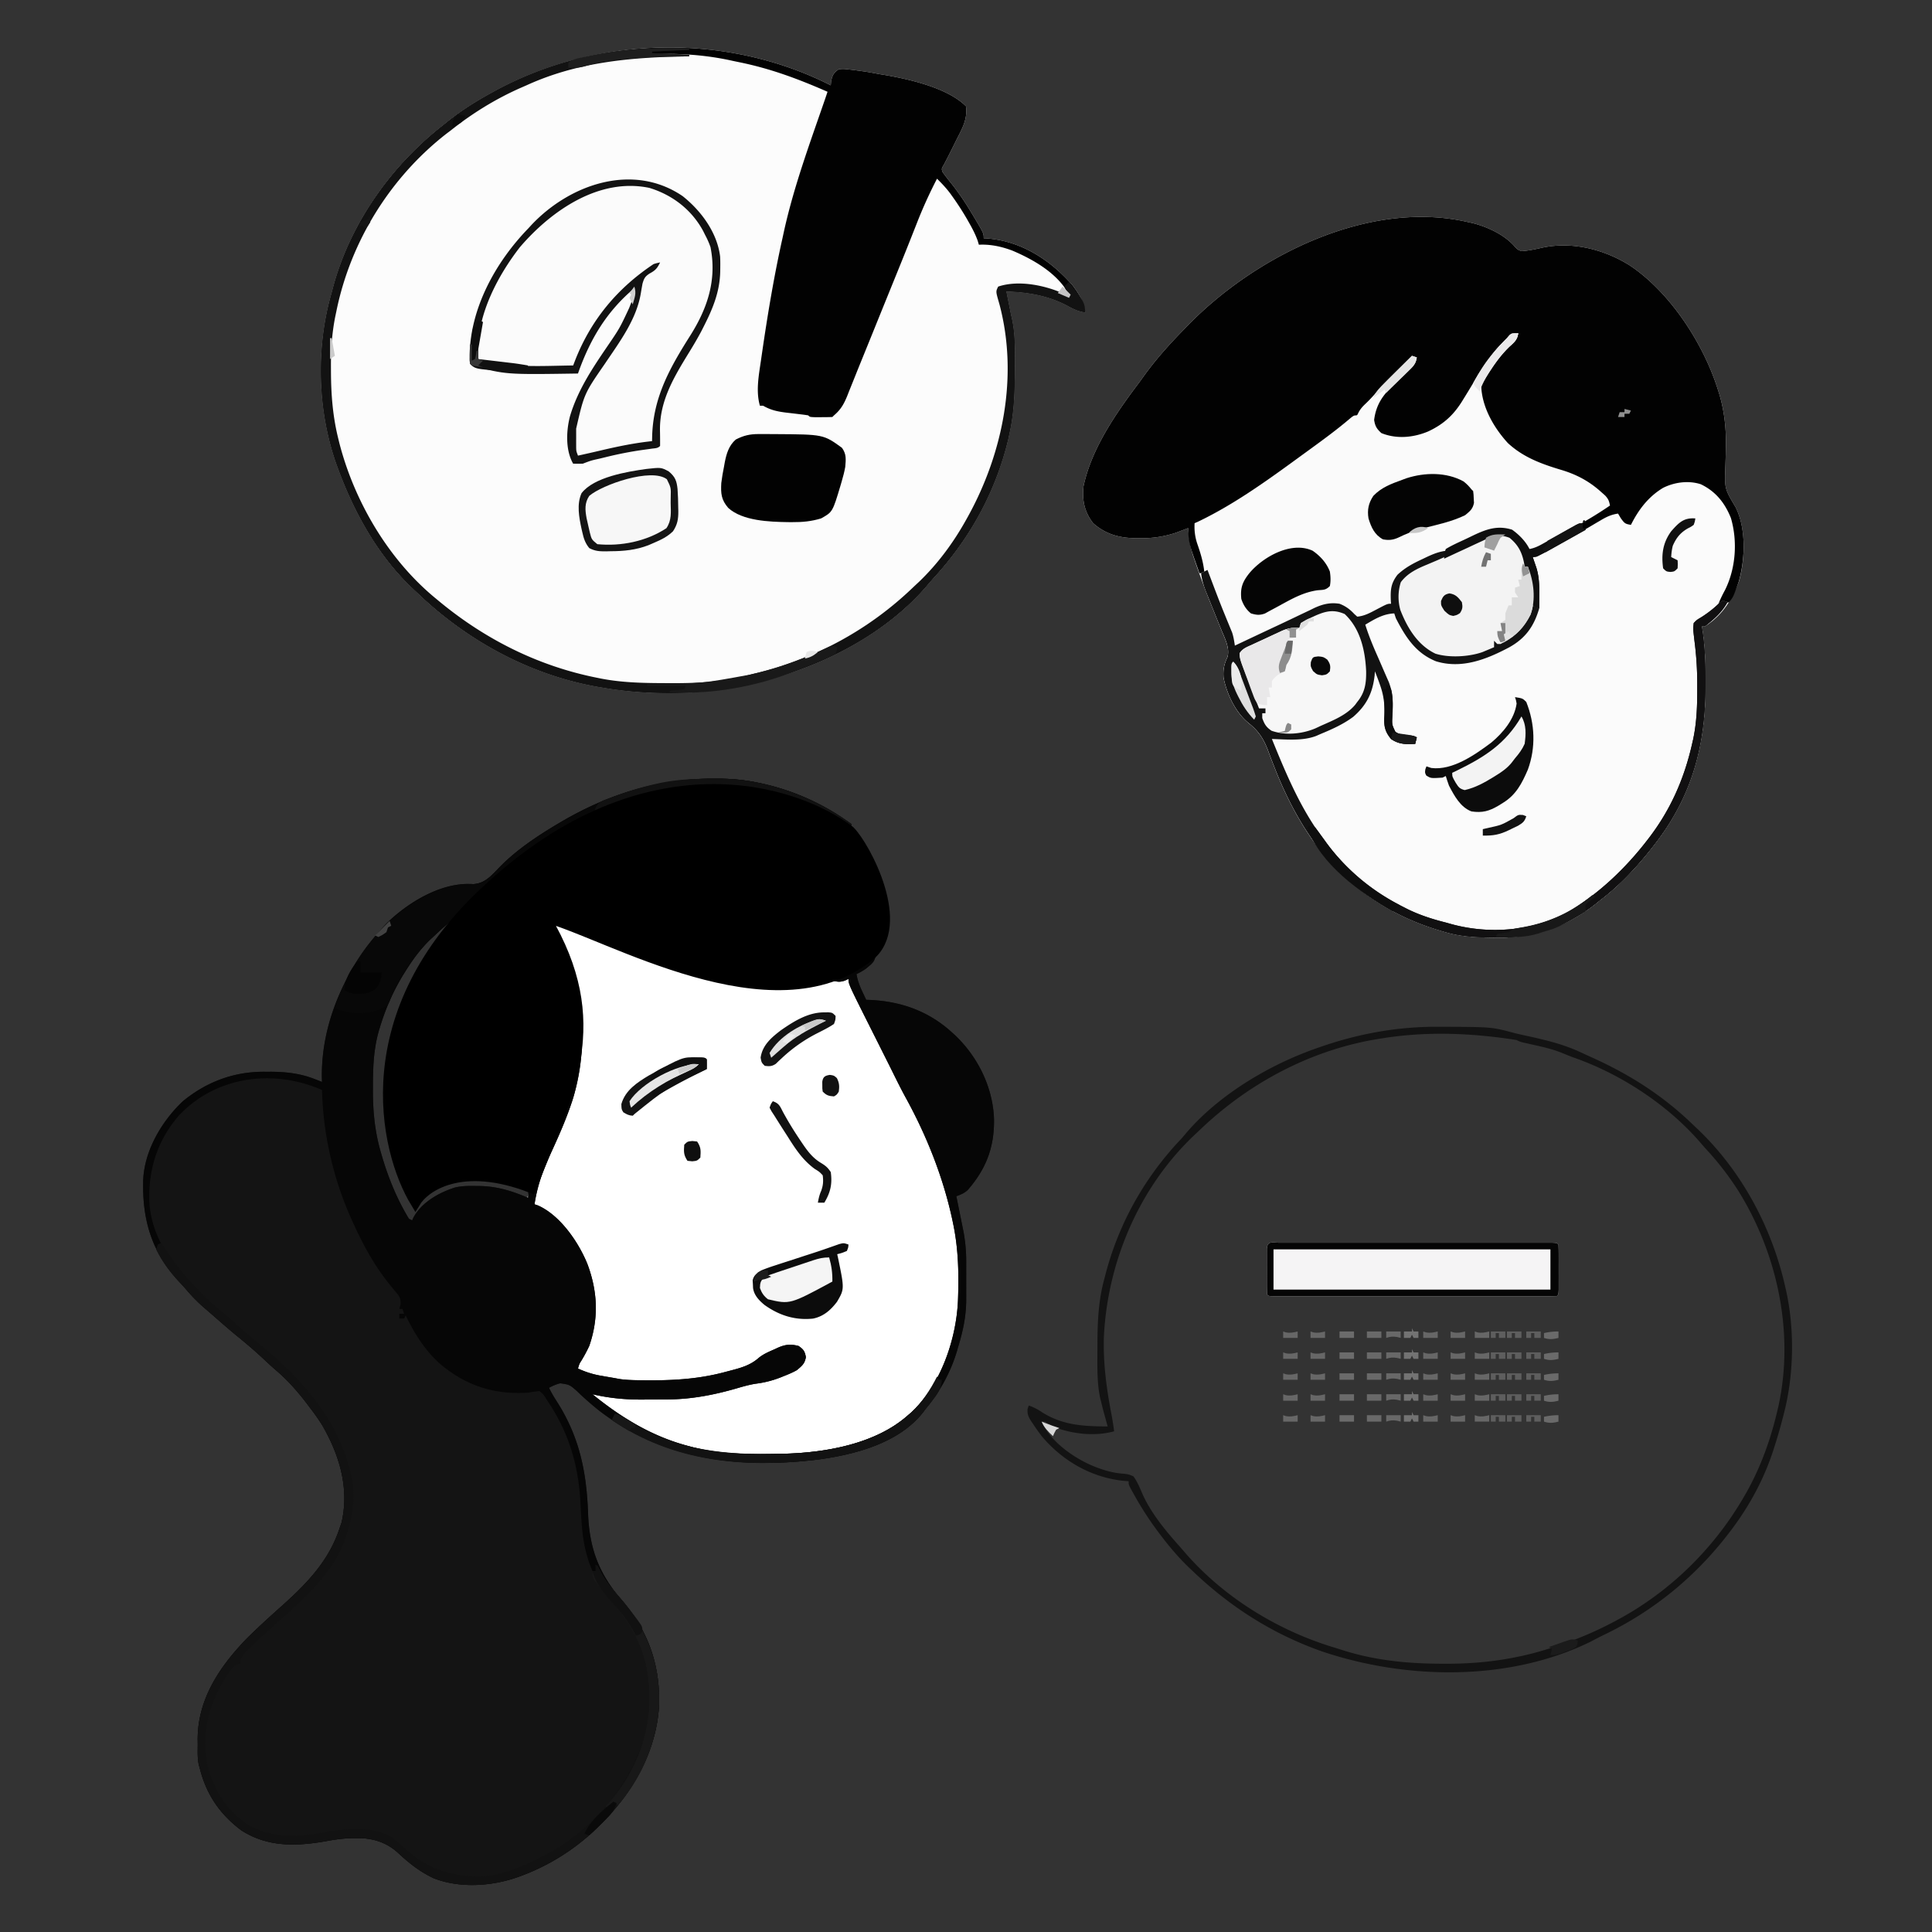 <svg xmlns="http://www.w3.org/2000/svg" width="200" height="200" fill="none"><rect width="100%" height="100%" fill="#333333" stroke="none"/><g clip-path="url(#a)"><path fill="#fff" d="M90.5 99c2.8-4-.5-10.333-2.5-13 4 8-21 11.667-32 8.5 1.5 3 1 4 3.5 9 2 4-1.833 13.667-4 18-2 4.167-3.8 14.5 5 22.5 11 10 29 7.5 33.5 3.5 3.6-3.2 5.167-9.333 5.5-12 1.6-10.8-4-20-11.5-34.5l2.5-2Z"/><path fill="#FCFCFC" d="m86 8.833.041-.458c.144-.625.27-.843.792-1.208.469-.04.469-.04 1 .02l.587.066.58.08.475.065c.51.078 1.017.173 1.525.269l.683.111C94.225 8.223 98.115 9.116 100 11c.172 1.327-.377 2.275-.97 3.438l-.276.558c-.34.685-.682 1.368-1.04 2.043-.26.432-.26.432-.125.798.319.43.647.85.984 1.267a27.63 27.63 0 0 1 1.916 2.802l.233.383c1.111 1.853 1.111 1.853 1.111 2.378l.288.013c3.557.248 6.565 2.198 8.879 4.82.687.918 1.196 1.68 1.333 2.833-.723-.1-1.249-.369-1.885-.718-1.989-1.037-4.054-1.379-6.282-1.448l.098.482.131.653.129.639.068.353c.05.251.105.501.164.75.343 1.575.302 3.166.296 4.769l-.001.461c-.007 2.219-.067 4.386-.551 6.56l-.135.633c-1.31 5.421-3.926 10.206-7.675 14.305-.315.348-.618.702-.92 1.061C90.004 67.4 80.523 71.008 72 71.667c-3.234.19-6.475.058-9.667-.5l-.386-.065c-7.075-1.234-13.557-4.777-18.71-9.708a74.914 74.914 0 0 0-.642-.605C39.09 57.425 36.66 53.021 35 48.5l-.172-.462c-1.961-5.606-2.134-12.006-.495-17.705l.184-.693c1.788-6.551 5.998-12.474 11.316-16.64l.509-.41c1.314-1.051 2.69-1.936 4.158-2.757l.37-.208C61.535 3.692 75.077 3.295 86 8.833Z"/><path fill="#FBFBFB" d="m152 23 .411.086c1.573.396 3.332 1.21 4.401 2.445.289.31.289.31.688.469.718-.046 1.384-.188 2.084-.345 3.12-.691 6.432.14 9.099 1.802 4.187 2.77 7.659 8.112 9.15 12.876l.139.432c.536 1.799.73 3.61.692 5.478l-.008.41a102.8 102.8 0 0 1-.047 1.665c-.082 2.27-.082 2.27 1.058 4.182 1.099 2.194.999 5.363.352 7.679-.734 1.927-1.749 3.552-3.519 4.654h-.333l.071.427c.278 1.837.322 3.644.314 5.5l-.001.47c-.028 6.058-1.463 11.256-5.218 16.103l-.356.463c-1.575 1.983-3.291 3.837-5.31 5.37l-.465.377c-2.963 2.35-6.386 3.564-10.16 3.52-.119-.002-.237-.002-.359-.003-1.718-.014-3.354-.074-5.016-.56l-.404-.117c-3.948-1.165-7.316-3.003-10.263-5.883l-.436-.404c-2.929-2.784-5.104-6.782-6.567-10.51l-.129-.325a64.017 64.017 0 0 1-.604-1.588c-.479-1.242-.989-2.018-2.039-2.847-1.343-1.117-2.209-2.968-2.558-4.66-.065-.839.052-1.406.406-2.151.245-.915-.246-1.855-.589-2.691l-.32-.795-.169-.417c-.812-2.007-1.616-4.018-2.308-6.07l-.159-.461c-.317-.97-.468-1.897-.528-2.915l-.348.135-.475.178-.463.176c-1.24.404-2.4.572-3.704.564l-.444-.003c-1.704-.032-3.091-.402-4.399-1.55-.905-1.16-1.16-2.402-1-3.833.847-3.972 3.425-7.641 5.833-10.833l.438-.61c1.231-1.702 2.594-3.223 4.062-4.724l.366-.379c7-7.241 18.806-13.204 29.134-10.787Z"/><path fill="#141414" d="m73.792 80.604.34-.001c1.433 0 2.798.108 4.202.397l.362.073a24.568 24.568 0 0 1 9.471 4.26L88 86c-.677-.102-1.166-.477-1.718-.854-1.206-.8-2.455-1.403-3.782-1.98l-.563-.255c-6.408-2.593-13.54-1.538-19.752 1.053-4.242 1.835-8.18 4.605-11.392 7.924-1.039 1.072-2.062 2.023-3.296 2.865-.907.622-1.704 1.32-2.497 2.08l-.383.351c-1.044.989-1.855 2.103-2.617 3.316l-.193.307c-1.08 1.748-1.875 3.56-2.473 5.526l-.114.374c-.554 1.928-.613 3.863-.615 5.855l-.002.364c.001 2.216.22 4.35.856 6.48l.133.452c.664 2.211 1.54 4.333 2.742 6.309l.333.166.13-.293c.86-1.583 2.629-2.574 4.292-3.107.709-.172 1.404-.174 2.13-.162l.466.004c1.807.039 3.331.516 4.982 1.225l.01-.298c.075-1.209.43-2.174.917-3.275l.226-.527c.225-.523.453-1.045.68-1.567 1.407-3.254 2.643-6.411 2.834-10h-.667l.167-.5h.333v-3.166L58.5 105v-.667h.5c-.032-1.737-.419-3.216-1-4.833l-.115-.327a16.577 16.577 0 0 0-1.978-3.889c-.24-.45-.24-.45-.194-.845l.12-.272c.818.175 1.63.364 2.442.57 2.983.756 5.898 1.33 8.986 1.325h.33c3.718-.014 7.388-.517 10.91-1.729l.425-.143c3.009-1.026 5.99-2.403 8.54-4.318.368-.206.368-.206.751-.155l.283.116c-.22.516-.422.781-.892 1.086-.17.11-.17.11-.342.224l-.37.232-.385.244c-5.757 3.592-12.26 5.25-19 5.256h-.44c-2.117-.001-4.164-.072-6.237-.542l-.394-.086a68.192 68.192 0 0 1-1.856-.436 25.37 25.37 0 0 0-1.417-.311l.25.46c2.895 5.458 3.688 11.742 1.917 17.707-.656 2.074-1.538 4.053-2.456 6.022-.735 1.603-1.279 3.23-1.544 4.978l.367.125c2.288 1.022 4.174 3.768 5.102 6.04 1.071 2.855 1.192 5.622.197 8.501-.24.512-.496.994-.788 1.477-.235.367-.235.367-.378.857a9.293 9.293 0 0 0 2.51.77l.344.062c.326.057.653.112.979.168l.457.087c.627.092 1.246.115 1.88.125l.387.006c3.022.04 5.841-.08 8.776-.885l.415-.108c1.13-.297 2.094-.553 2.986-1.347.48-.383 1.028-.614 1.589-.858l.342-.161c.783-.345 1.313-.41 2.168-.193.513.355.643.543.76 1.156-.127.693-.394.888-.927 1.344-.433.245-.88.433-1.343.615l-.383.154c-.853.33-1.663.531-2.573.645-.682.11-1.33.299-1.992.492-2.3.664-4.638 1.115-7.037 1.128l-.423.003-.884.003c-.442.002-.884.007-1.326.012-1.793.011-3.458-.145-5.205-.552 2.987 2.42 6.104 4.329 9.833 5.334l.555.149c2.973.741 5.898.744 8.945.684l.407-.007c4.34-.099 9.571-.997 12.926-3.993l.323-.276c3.029-2.787 4.661-7.531 4.844-11.557.102-2.707.059-5.345-.5-8a870.89 870.89 0 0 0-.084-.403c-.954-4.426-2.667-8.726-4.85-12.685-.543-.997-1.04-2.018-1.544-3.035l-.775-1.547-.812-1.619-.413-.822c-2.355-4.687-2.355-4.687-2.355-5.223l-.365.177c-.52.174-.782.138-1.302-.01.162-.425.25-.626.666-.831l.407-.127c.915-.33 1.597-.837 2.353-1.44.407-.269.407-.269 1.074-.269-.094.579-.268.82-.719 1.188l-.3.251a5.695 5.695 0 0 1-.981.561c.105.658.31 1.2.594 1.802l.23.493.176.372.422.013c3.194.155 6.02 1.155 8.411 3.32l.358.322c2.372 2.255 3.921 5.393 4.042 8.664.047 2.926-.803 5.174-2.728 7.379-.373.333-.707.462-1.172.635.025.12.05.24.074.364l.333 1.647.116.572.112.558.103.511a16.74 16.74 0 0 1 .284 3.165l.001.421-.001.878c-.001.444 0 .888.001 1.332l-.001.858.001.396c-.007 1.757-.34 3.286-.856 4.965l-.108.383c-.66 2.205-1.764 4.186-3.225 5.95l-.247.329c-2.524 3.249-7.122 4.423-11.003 4.942-8.215.972-15.964.019-22.634-5.135a32.254 32.254 0 0 1-2.21-1.948c-.773-.684-.773-.684-1.75-.823a4.684 4.684 0 0 0-1.156.469c.268.569.597 1.085.937 1.614 2.263 3.633 2.959 7.213 3.11 11.448.134 3.542 1.13 6.207 3.466 8.895 2.843 3.274 4.085 6.975 3.855 11.287-.347 4.231-2.353 8.015-5.202 11.089l-.252.275c-2.436 2.62-5.362 4.624-8.716 5.881l-.38.143c-2.732.97-6.058 1.203-8.782.124-1.473-.704-2.589-1.604-3.775-2.717-1.178-1.026-2.582-1.436-4.126-1.425l-.398.001c-.938.015-1.827.131-2.748.301-3.136.56-6.132.654-8.864-1.125-2.24-1.689-3.613-3.73-4.292-6.458l-.089-.312c-.153-.697-.108-1.415-.109-2.126l-.006-.478c-.009-4.163 2.248-7.521 5.037-10.417 1.194-1.188 2.44-2.32 3.698-3.438 2.607-2.34 4.864-4.674 5.969-8.062l.188-.538c.831-3.586-.227-7.042-2.021-10.129a21.444 21.444 0 0 0-1.167-1.667l-.28-.375c-.997-1.319-2.073-2.563-3.34-3.63a37.77 37.77 0 0 1-1.152-1.046 48.858 48.858 0 0 0-2.736-2.38c-.921-.753-1.814-1.539-2.71-2.323l-.734-.634a16.976 16.976 0 0 1-1.913-1.926c-.214-.25-.435-.493-.66-.731-2.915-3.084-3.915-6.419-3.822-10.555.103-3.081 1.896-6.135 4.096-8.223 2.502-2.055 5.376-3.11 8.595-3.062l.552-.002c1.546.01 3.02.177 4.469.741l.465.179.337.134-.012-.289c-.134-6.02 2.653-11.852 6.72-16.149 2.15-2.086 5.39-4.088 8.484-4.057l.485.016c1.273-.072 1.976-1.015 2.824-1.87 1.699-1.704 3.769-3.09 5.832-4.318l.341-.203c4.887-2.883 10.093-4.521 15.784-4.526Z"/><path fill="#020202" d="m152 23 .411.086c1.573.396 3.332 1.21 4.401 2.445.289.31.289.31.688.469.718-.046 1.384-.188 2.084-.345 3.12-.691 6.432.14 9.099 1.802 4.187 2.77 7.659 8.112 9.15 12.876l.139.432c.536 1.799.73 3.61.692 5.478l-.008.41a102.8 102.8 0 0 1-.047 1.665c-.082 2.27-.082 2.27 1.058 4.182 1.112 2.22.993 5.362.33 7.709-.57 1.595-.57 1.595-.997 2.124-.423.117-.423.117-.833.167l-.334.166c.212-.553.455-1.064.74-1.583 1.117-2.244 1.313-5.04.612-7.452-.628-1.573-1.584-2.77-3.124-3.504-1.27-.409-2.713-.214-3.894.373-1.535.922-2.541 2.254-3.334 3.833-.601-.1-.651-.145-1.041-.677l-.292-.49c-.678.099-1.157.318-1.746.666l-.533.312-.565.335-1.167.682-.295.172a135.52 135.52 0 0 1-2.777 1.573l-.422.235-.386.212-.334.185c-.275.129-.275.129-.608.129l.103.298.136.4.135.392c.29.946.313 1.813.303 2.795l-.003.422-.008 1.026c-.327-.1-.327-.1-.666-.334-.09-.484-.09-.484-.105-1.083a15.156 15.156 0 0 0-.395-2.916h-.334l-.043-.288c-.212-1.16-.599-1.951-1.519-2.702-.78-.316-1.427-.24-2.211.037-.214.096-.426.195-.638.296l-.342.157c-.358.165-.714.332-1.07.5l-.731.337c-.594.274-1.187.55-1.779.83 0-.5 0-.5.167-1 .612-.373 1.265-.664 1.914-.964.32-.15.638-.303.955-.458 1.367-.648 2.513-1.044 3.995-.579.725.516 1.401 1.197 1.802 2 .604-.115 1.075-.368 1.611-.665l.563-.312.597-.335.303-.17a112.899 112.899 0 0 0 5.093-3.018c-.211-1.027-1.031-1.55-1.833-2.166-1.167-.753-2.45-1.16-3.761-1.584-2.845-.92-5.261-2.386-6.688-5.124-1.194-2.535-1.194-2.535-1.051-3.626.231-.434.458-.81.739-1.208l.227-.33a19.458 19.458 0 0 1 2.566-2.976c.338-.314.338-.314.468-.82-2.375.817-3.726 3.874-4.948 5.897-1.411 2.327-2.855 4.167-5.625 4.874-1.292.19-2.625.264-3.761-.437-.483-.446-.644-.706-.76-1.354.275-1.894 1.374-3.048 2.729-4.313.322-.303.642-.61.962-.916l.428-.401c.363-.334.363-.334.308-.85-.607.257-.994.62-1.457 1.085-.225.227-.225.227-.456.457l-.235.24c-.234.236-.469.472-.705.707-.994 1-1.969 2.01-2.827 3.131-.384.456-.801.783-1.278 1.141a205.082 205.082 0 0 1-.893.67c-.318.238-.635.478-.951.719-2.485 1.885-5.045 3.648-7.636 5.382l-.351.236a109.09 109.09 0 0 1-3.725 2.408l-.3.187c-.664.4-1.274.621-2.019.804.226 1.133.54 2.228.887 3.329.193.631.329 1.17.279 1.838h-.666c-1.118-3.136-1.118-3.136-1.167-4.666l-.348.134-.475.178-.463.176c-1.24.404-2.4.572-3.704.564l-.444-.003c-1.704-.032-3.091-.402-4.399-1.55-.905-1.16-1.16-2.402-1-3.833.847-3.972 3.425-7.641 5.833-10.833l.438-.61c1.231-1.702 2.594-3.223 4.062-4.724l.366-.379c7-7.241 18.806-13.204 29.134-10.787Z"/><path fill="#060606" d="m73.792 80.604.34-.001c1.433 0 2.798.108 4.202.397l.362.073a24.568 24.568 0 0 1 9.471 4.26L88 86c-.677-.102-1.166-.477-1.718-.854-1.206-.8-2.455-1.403-3.782-1.98l-.563-.255c-6.408-2.593-13.54-1.538-19.752 1.053-4.242 1.835-8.181 4.605-11.392 7.924-1.039 1.072-2.062 2.023-3.296 2.865-.907.622-1.704 1.32-2.497 2.08l-.383.351c-1.044.989-1.855 2.103-2.617 3.316l-.193.307c-1.08 1.748-1.875 3.56-2.473 5.526l-.114.374c-.554 1.928-.613 3.863-.615 5.855l-.002.364c.001 2.216.22 4.35.856 6.48l.133.452c.664 2.211 1.54 4.333 2.742 6.309l.333.166.13-.293c.86-1.583 2.629-2.574 4.292-3.107.709-.172 1.404-.174 2.13-.162l.466.004c1.807.039 3.331.516 4.982 1.225l.01-.298c.075-1.209.43-2.174.917-3.275l.226-.527c.225-.523.453-1.045.68-1.567 1.407-3.254 2.643-6.411 2.834-10h-.667l.167-.5h.333v-3.166L58.5 105v-.667h.5c-.032-1.737-.419-3.216-1-4.833l-.115-.327a16.577 16.577 0 0 0-1.978-3.889c-.24-.45-.24-.45-.194-.845l.12-.272c.818.175 1.63.364 2.442.57 2.983.756 5.898 1.33 8.986 1.325h.33c3.718-.014 7.388-.517 10.91-1.729l.425-.143c3.009-1.026 5.99-2.403 8.54-4.318.368-.206.368-.206.751-.155l.283.116c-.22.516-.422.781-.892 1.086-.17.11-.17.11-.342.224l-.37.232-.385.244c-5.757 3.592-12.26 5.25-19 5.256h-.44c-2.117-.001-4.164-.072-6.237-.542l-.394-.086a68.192 68.192 0 0 1-1.856-.436 25.37 25.37 0 0 0-1.417-.311l.25.46c2.895 5.458 3.688 11.742 1.917 17.707-.656 2.074-1.538 4.053-2.456 6.022-.735 1.603-1.279 3.23-1.544 4.978l.367.125c2.288 1.022 4.174 3.768 5.102 6.04 1.071 2.855 1.192 5.622.197 8.501-.24.512-.496.994-.788 1.477-.235.367-.235.367-.378.857a9.293 9.293 0 0 0 2.51.77l.344.062c.326.057.653.112.979.168l.457.087c.627.092 1.246.115 1.88.125l.387.006c3.022.04 5.841-.08 8.776-.885l.415-.108c1.13-.297 2.094-.553 2.986-1.347.48-.383 1.028-.614 1.589-.858l.342-.161c.783-.345 1.313-.41 2.168-.193.513.355.643.543.76 1.156-.127.693-.394.888-.927 1.344-.433.245-.88.433-1.343.615l-.383.154c-.853.33-1.663.531-2.573.645-.682.11-1.33.299-1.992.492-2.3.664-4.638 1.115-7.037 1.128l-.423.003-.884.003c-.442.002-.884.007-1.326.012-1.793.011-3.458-.145-5.205-.552 2.987 2.42 6.104 4.329 9.833 5.334l.555.149c2.973.741 5.898.744 8.945.684l.407-.007c4.34-.099 9.571-.997 12.926-3.993l.323-.276c3.029-2.787 4.661-7.531 4.844-11.557.102-2.707.059-5.345-.5-8a870.89 870.89 0 0 0-.084-.403c-.954-4.426-2.667-8.726-4.85-12.685-.543-.997-1.04-2.018-1.544-3.035l-.775-1.547-.812-1.619-.413-.822c-2.355-4.687-2.355-4.687-2.355-5.223l-.365.177c-.52.174-.782.138-1.302-.01.162-.425.25-.626.666-.831l.407-.127c.915-.33 1.597-.837 2.353-1.44.407-.269.407-.269 1.074-.269-.094.579-.268.82-.719 1.188l-.3.251a5.695 5.695 0 0 1-.981.561c.105.658.31 1.2.594 1.802l.23.493.176.372.422.013c3.194.155 6.02 1.155 8.411 3.32l.358.322c2.372 2.255 3.921 5.393 4.042 8.664.047 2.926-.803 5.174-2.728 7.379-.373.333-.707.462-1.172.635.025.12.05.24.074.364l.333 1.647.116.572.112.558.103.511a16.74 16.74 0 0 1 .284 3.165l.001.421-.001.878c-.001.444 0 .888.001 1.332l-.001.858.001.396c-.007 1.757-.34 3.286-.856 4.965l-.108.383c-.66 2.205-1.764 4.186-3.225 5.95l-.247.329c-2.524 3.249-7.122 4.423-11.003 4.942-8.215.972-15.964.019-22.634-5.135a32.254 32.254 0 0 1-2.21-1.948c-.773-.684-.773-.684-1.75-.823a4.684 4.684 0 0 0-1.156.469c.268.569.597 1.085.937 1.614 2.263 3.633 2.959 7.213 3.11 11.448.134 3.542 1.13 6.207 3.466 8.895 2.843 3.274 4.085 6.975 3.855 11.287-.347 4.231-2.353 8.015-5.202 11.089l-.252.275c-2.436 2.62-5.362 4.624-8.716 5.881l-.38.143c-2.732.97-6.058 1.203-8.782.124-1.473-.704-2.589-1.604-3.775-2.717-1.178-1.026-2.582-1.436-4.126-1.425l-.398.001c-.938.015-1.827.131-2.748.301-3.136.56-6.132.654-8.864-1.125-2.24-1.689-3.613-3.73-4.292-6.458l-.089-.312c-.153-.697-.108-1.415-.109-2.126l-.006-.478c-.009-4.163 2.248-7.521 5.037-10.417 1.194-1.188 2.44-2.32 3.698-3.438 2.607-2.34 4.864-4.674 5.969-8.062l.188-.538c.831-3.586-.227-7.042-2.021-10.129a21.444 21.444 0 0 0-1.167-1.667l-.28-.375c-.997-1.319-2.073-2.563-3.34-3.63a37.77 37.77 0 0 1-1.152-1.046 48.858 48.858 0 0 0-2.736-2.38c-.921-.753-1.814-1.539-2.71-2.323l-.734-.634a16.976 16.976 0 0 1-1.913-1.926c-.214-.25-.435-.493-.66-.731-2.915-3.084-3.915-6.419-3.822-10.555.103-3.081 1.896-6.135 4.096-8.223 2.502-2.055 5.376-3.11 8.595-3.062l.552-.002c1.546.01 3.02.177 4.469.741l.465.179.337.134-.012-.289c-.134-6.02 2.653-11.852 6.72-16.149 2.15-2.086 5.39-4.088 8.484-4.057l.485.016c1.273-.072 1.976-1.015 2.824-1.87 1.699-1.704 3.769-3.09 5.832-4.318l.341-.203c4.887-2.883 10.093-4.521 15.784-4.526ZM18.5 115.5c-2.271 2.647-3.196 5.71-3.028 9.135.345 4.47 3.798 8.179 7.032 10.966.297.24.595.478.895.715.468.377.91.776 1.351 1.184.576.53 1.159 1.034 1.771 1.521 4.243 3.434 8.086 7.573 9.48 12.979l.179.635c.52 2.113.188 4.342-.513 6.365l-.171.517c-1.381 3.725-4.799 6.515-7.683 9.077a68.472 68.472 0 0 0-2 1.875l-.294.278c-.241.239-.465.495-.685.753v.667l-.287.022c-.56.213-.8.641-1.12 1.123l-.199.298c-1.683 2.569-2.543 5.709-1.992 8.771.622 2.801 2.082 5.107 4.505 6.707 2.295 1.32 4.834 1.326 7.374.829 2.26-.43 5.328-.806 7.385.416.575.425 1.108.896 1.639 1.374 2.255 2.009 4.822 2.779 7.814 2.689 2.065-.133 4.064-.956 5.88-1.896l.477-.239a21.565 21.565 0 0 0 10.553-12.415 14.35 14.35 0 0 0 .512-3.982l-.004-.486c-.06-3.99-1.556-6.917-4.141-9.879-1.284-1.485-2.103-2.92-2.563-4.832l-.08-.312c-.374-1.625-.41-3.309-.508-4.968-.233-3.867-1.238-7.157-3.412-10.387-.075-.12-.15-.239-.229-.362-.206-.32-.206-.32-.604-.638-.39.044-.78.102-1.167.167-3.553.239-6.56-.76-9.25-3.102-1.478-1.374-2.558-3.085-3.417-4.898l-.166.333h-.5v-.5h.5l-.167-.5h-.333l.127-.44c.053-.757-.182-.959-.669-1.529-.156-.19-.31-.381-.465-.573l-.246-.306c-1.384-1.785-2.479-3.769-3.414-5.819l-.167-.363a34.846 34.846 0 0 1-3.166-13.637c-5.046-2.199-10.969-1.447-14.834 2.667Z"/><path fill="#FAFAFA" d="M157.166 34.5c-.087.675-.412.94-.906 1.385-1.062 1.024-1.811 2.206-2.594 3.448l-.333.5c.035 2.24 1.276 4.405 2.76 6.032 1.62 1.502 3.542 2.186 5.623 2.807 1.544.474 2.842 1.174 4.044 2.266l.417.37c.333.37.393.553.489 1.025a41.174 41.174 0 0 1-3.166 1.959 86.79 86.79 0 0 0-2.668 1.547l-.389.237a59.71 59.71 0 0 0-.722.448c-.799.486-.799.486-1.237.439-.511-.208-.688-.676-.984-1.13-.671-.667-1.273-1.02-2.225-1.07-1.178.014-2.138.516-3.182 1.018l-.591.268c-1.228.555-1.228.555-2.002 1.618l.455-.215a291.5 291.5 0 0 1 1.688-.782l.728-.34c.349-.164.7-.325 1.051-.486l.324-.155c.723-.327 1.298-.42 2.087-.356.969.45 1.592 1.2 2 2.167.042.656.042.656 0 1.167h.333c.519 1.341.556 2.572.5 4l.667.333c-.54 1.84-1.41 3.072-3.104 4.014-2.346 1.243-4.897 2.258-7.573 1.444-2.112-.852-3.16-2.523-4.156-4.458l-.167-.5c-1.163.052-2.012.582-3 1.167.367 1.167.824 2.269 1.323 3.385.22.505.438 1.01.656 1.516.146.337.295.673.445 1.009.475 1.198.455 2.343.385 3.615-.044.832-.044.832.309 1.567.417.263.664.332 1.153.356.707.04.707.04 1.062.218L146.5 77c-.955.057-1.686.068-2.5-.5-.653-.786-.739-1.378-.678-2.365.038-1.186-.08-2.177-.489-3.302l-.145-.407a34.32 34.32 0 0 0-.355-.926l-.032.41c-.201 1.819-.828 3.091-2.218 4.298-1.052.78-2.213 1.295-3.417 1.792l-.413.184c-1.435.543-3.078.359-4.587.316 1.356 3.334 2.757 6.704 4.834 9.667l.334.477c2.249 3.102 4.915 5.453 8.332 7.19l.568.29c1.275.621 2.559 1.03 3.932 1.376l.674.189c4.001 1.065 8.434.676 12.084-1.337 3.112-1.86 5.87-4.489 8.076-7.352l.203-.263c2.247-2.938 3.649-6.138 4.463-9.737l.11-.481c.366-1.717.422-3.424.421-5.175l.001-.643a34.937 34.937 0 0 0-.292-4.398c-.138-1.2-.138-1.2-.073-1.803.318-.328.318-.328.75-.583.735-.459 1.347-.95 1.968-1.552l.282-.198.5.166c-.567 1.045-1.407 1.78-2.333 2.5h-.334l.071.427c.279 1.837.323 3.644.315 5.5l-.002.47c-.027 6.058-1.462 11.257-5.217 16.103l-.356.463c-1.575 1.983-3.291 3.838-5.311 5.37l-.464.378c-2.964 2.35-6.387 3.563-10.161 3.519l-.358-.003c-1.718-.014-3.354-.074-5.017-.56l-.403-.117c-3.948-1.165-7.316-3.002-10.263-5.883l-.436-.404c-2.929-2.784-5.105-6.782-6.568-10.51l-.128-.325a64.169 64.169 0 0 1-.604-1.588c-.48-1.242-.989-2.018-2.039-2.847-1.343-1.117-2.209-2.968-2.559-4.66-.064-.838.053-1.406.407-2.151.253-.946-.277-1.932-.631-2.796l-.166-.415-.526-1.304c-.233-.572-.463-1.145-.693-1.719l-.162-.394c-.274-.685-.475-1.315-.562-2.054l.333-.166c-.113-1.002-.382-1.89-.712-2.84a5.48 5.48 0 0 1-.288-2.16l.399-.185c3.956-1.899 7.564-4.571 11.101-7.149l.376-.273c1.467-1.067 2.924-2.132 4.302-3.314.322-.246.322-.246.656-.246l.133-.3c.207-.38.417-.612.731-.908.413-.391.79-.8 1.16-1.232.701-.808 1.455-1.558 2.215-2.31l.418-.415 1.009-1.002.5.167c-.086.685-.433.978-.925 1.439l-.468.449c-.325.309-.651.615-.979.92-1.151 1.11-1.834 2.059-2.044 3.66.102.655.264.918.75 1.365 1.563.634 3.296.475 4.833-.166 1.649-.767 2.706-1.76 3.635-3.313l.26-.42c.408-.662.808-1.329 1.206-1.997A19.992 19.992 0 0 1 156 35l.261-.304c.239-.196.239-.196.905-.196Z"/><path fill="#020202" d="m86 8.833.041-.458c.144-.625.27-.843.792-1.208.469-.04.469-.04 1 .02l.587.066.58.08.475.065c.51.078 1.017.173 1.525.269l.683.111C94.225 8.223 98.115 9.116 100 11c.172 1.327-.377 2.275-.97 3.438l-.276.558c-.34.685-.682 1.368-1.04 2.043-.26.432-.26.432-.125.798.319.43.647.85.984 1.267a27.63 27.63 0 0 1 1.916 2.802l.233.383c1.111 1.853 1.111 1.853 1.111 2.378l.288.013c3.557.248 6.565 2.198 8.879 4.82.687.918 1.196 1.68 1.333 2.833-.723-.1-1.249-.369-1.885-.718-1.989-1.037-4.054-1.379-6.282-1.448l.098.482.131.653.129.639.068.353c.05.251.105.501.164.75.343 1.575.302 3.166.296 4.769l-.001.461c-.007 2.219-.067 4.386-.551 6.56l-.135.633c-1.31 5.421-3.926 10.206-7.675 14.305-.315.348-.618.702-.92 1.061C90.004 67.4 80.523 71.008 72 71.667c-3.234.19-6.475.058-9.667-.5l-.386-.065c-7.075-1.234-13.557-4.777-18.71-9.708a74.914 74.914 0 0 0-.642-.605C39.09 57.425 36.66 53.021 35 48.5l-.172-.462c-1.961-5.606-2.134-12.006-.495-17.705l.184-.693c1.788-6.551 5.998-12.474 11.316-16.64l.509-.41c1.314-1.051 2.69-1.936 4.158-2.757l.37-.208C61.535 3.692 75.077 3.295 86 8.833Zm-31.5-.166-.673.293c-2.578 1.147-4.952 2.62-7.16 4.373l-.413.31c-2.592 2.007-4.935 4.463-6.754 7.19l-.19.284c-2.226 3.39-3.829 7.073-4.644 11.05l-.129.618c-.353 1.779-.458 3.498-.444 5.309l.002.416c.013 2.324.183 4.56.738 6.823l.105.433c1.58 6.214 5.22 12.332 10.228 16.4l.26.217c4.774 3.959 10.296 6.74 16.407 7.95l.403.082c2.313.446 4.636.466 6.982.47l.45.002c2.721.006 5.365-.148 7.998-.887l.99-.24c5.931-1.502 11.34-4.463 15.764-8.691.163-.156.328-.312.493-.466 2.099-1.962 3.855-4.26 5.253-6.77l.201-.36c3.784-6.854 5.208-14.965 3.1-22.613-.134-.527-.134-.527-.134-1.027 2.374-.791 5.312.027 7.5 1-1.091-2.389-3.721-3.91-6.042-4.895-1.117-.416-2.261-.668-3.458-.605l-.125-.422c-.235-.652-.534-1.227-.875-1.828l-.198-.35a29.285 29.285 0 0 0-1.51-2.348l-.202-.284c-.43-.588-.905-1.091-1.423-1.601a47.187 47.187 0 0 0-2.084 4.594 831.955 831.955 0 0 1-.66 1.67c-.538 1.363-1.09 2.721-1.642 4.08l-.475 1.17-.32.79c-.437 1.074-.871 2.148-1.305 3.222l-1.254 3.09c-.23.564-.459 1.129-.685 1.695a397.08 397.08 0 0 1-.68 1.689l-.19.485c-.347.85-.669 1.42-1.372 2.015l-.167.167c-.388.016-.778.021-1.166.02l-.646.002c-.521-.022-.521-.022-.688-.189-.26-.044-.521-.078-.783-.108l-.486-.06c-.338-.04-.676-.08-1.014-.118C80.486 42.6 79.794 42.46 79 42h-.334c-.434-1.499-.116-3.144.104-4.656l.09-.625c.585-4.04 1.25-8.068 2.14-12.052l.159-.733c1.026-4.642 2.678-9.117 4.227-13.603.095-.277.188-.554.28-.831-3.055-1.338-5.938-2.417-9.215-3.075-.29-.059-.58-.12-.869-.184-6.781-1.465-14.828-.43-21.082 2.426Z"/><path fill="#121212" d="M156.215 55.511c.754.596 1.242 1.096 1.618 1.989.042.656.042.656 0 1.167h.333c.52 1.341.556 2.572.5 4l.667.333c-.54 1.84-1.41 3.072-3.104 4.014-2.346 1.243-4.897 2.258-7.573 1.444-2.112-.852-3.159-2.523-4.156-4.458l-.167-.5c-1.163.052-2.012.582-3 1.167.367 1.167.824 2.268 1.323 3.385.22.505.438 1.01.657 1.516.146.337.294.673.444 1.009.475 1.198.455 2.343.385 3.614-.044.833-.044.833.309 1.567.417.264.664.333 1.153.357.707.04.707.04 1.062.218L146.5 77c-.955.057-1.686.068-2.5-.5-.653-.786-.739-1.378-.677-2.365.037-1.186-.081-2.177-.49-3.302l-.145-.407a34.32 34.32 0 0 0-.355-.926l-.032.41c-.201 1.819-.828 3.091-2.218 4.298-1.051.78-2.213 1.294-3.417 1.792l-.413.183c-1.435.544-3.078.36-4.587.317 1.356 3.334 2.757 6.704 4.834 9.667l.334.477c2.249 3.102 4.915 5.453 8.332 7.19l.568.29c1.275.62 2.559 1.03 3.932 1.376l.674.189c4.001 1.065 8.434.676 12.084-1.337 3.113-1.86 5.87-4.489 8.076-7.352l.203-.263c2.248-2.938 3.649-6.138 4.463-9.737l.11-.481c.366-1.717.423-3.424.422-5.175V70.7a34.75 34.75 0 0 0-.292-4.398c-.138-1.2-.138-1.2-.073-1.803.318-.328.318-.328.75-.583a11.44 11.44 0 0 0 1.968-1.553l.282-.197.5.166c-.567 1.045-1.406 1.78-2.333 2.5h-.334l.071.427c.279 1.837.323 3.644.315 5.5l-.002.47c-.027 6.058-1.462 11.256-5.217 16.103l-.356.463c-1.575 1.983-3.291 3.837-5.311 5.37l-.464.377c-2.964 2.35-6.386 3.564-10.161 3.52l-.358-.003c-1.718-.014-3.354-.074-5.017-.56l-.403-.117c-3.948-1.165-7.316-3.002-10.263-5.883l-.436-.404c-2.929-2.784-5.104-6.782-6.568-10.51l-.128-.325a64.169 64.169 0 0 1-.604-1.588c-.48-1.242-.989-2.018-2.039-2.847-1.343-1.117-2.209-2.968-2.559-4.66-.064-.839.053-1.406.407-2.151.253-.946-.277-1.932-.631-2.796a531.428 531.428 0 0 1-1.385-3.438l-.162-.395c-.274-.684-.475-1.314-.562-2.053L125 59l.101.268.482 1.274.18.474c.309.811.622 1.62.95 2.423l.183.45c.115.283.232.566.349.848l.16.392.141.34c.148.45.218.897.287 1.364l.462-.218c1.365-.645 2.73-1.287 4.097-1.927.751-.353 1.5-.71 2.248-1.07l.953-.451.425-.21c.886-.414 1.668-.61 2.648-.457.612.236 1.075.567 1.521 1.052l.313.281c.753-.06 1.374-.414 2.031-.76 1.093-.573 1.093-.573 1.469-.573l-.024-.36c-.042-1.108.014-1.75.69-2.64.784-.736 1.612-1.176 2.584-1.625l.418-.201c.722-.339 1.362-.596 2.165-.674l-.333.667.455-.215a291.5 291.5 0 0 1 1.688-.782l.728-.34c.349-.164.7-.325 1.051-.486l.324-.155c.823-.372 1.622-.572 2.469-.178Z"/><path fill="#FBFBFB" d="M69.787 20.612c.371.278.708.571 1.046.888l.34.276c1.251 1.098 2.386 3.072 2.523 4.753.049 1.871.062 3.556-.696 5.304l-.216.503c-.638 1.358-1.423 2.623-2.201 3.903-1.905 3.139-2.966 5.743-3.083 9.427l-.57.08c-1.809.265-3.572.63-5.345 1.073-.58.144-1.16.26-1.752.347-.578-1.733-.23-3.877.5-5.5l.205-.488c.744-1.627 1.753-3.096 2.744-4.58 1.55-2.278 1.55-2.278 2.687-4.775l.203-.59c.15-.526.226-1.014.286-1.556.112-.767.353-1.046.969-1.51l.407-.261c.382-.226.382-.226.499-.74a6.749 6.749 0 0 0-2.219 1.355l-.282.246c-.19.165-.378.331-.566.498-.239.21-.481.418-.724.624-2.542 2.197-4.02 4.86-5.209 7.944-7.38.083-7.38.083-9.833-.667-.337-4.334 2.044-8.707 4.709-11.958 3.762-4.307 10.066-7.988 15.578-4.596Z"/><path fill="#131313" d="m148.938 106.292.393.001c5.079.019 5.079.019 7.315.615.403.105.809.195 1.216.284 1.948.426 3.841.856 5.661 1.692l.485.223.492.227.462.209c3.78 1.724 7.108 3.836 10.117 6.714.172.164.344.327.518.49 4.666 4.385 7.865 10.352 9.237 16.587l.083.367c.871 4.014.78 8.667-.25 12.633l-.114.447a54.875 54.875 0 0 1-.886 3.053l-.113.354c-.905 2.773-2.323 5.468-4.054 7.812l-.197.268c-3.496 4.704-7.924 8.4-13.203 10.942-.481.233-.951.477-1.423.728-8.436 4.142-19.025 3.963-27.767 1.035-5.096-1.782-9.522-4.593-13.41-8.306l-.467-.441c-1.192-1.153-2.214-2.395-3.199-3.726l-.202-.272a33.42 33.42 0 0 1-2.142-3.342 49.633 49.633 0 0 1-.199-.352c-.457-.824-.457-.824-.457-1.2l-.454-.032c-3.362-.33-6.367-2.043-8.546-4.635a23.558 23.558 0 0 1-.865-1.219l-.202-.296c-.298-.471-.44-.741-.39-1.305l.123-.347c.524.18.953.409 1.407.719 2.153 1.342 4.291 1.431 6.76 1.448l-.134-.483-.179-.653-.175-.638c-.061-.242-.12-.484-.179-.726l-.094-.37c-.363-1.646-.305-3.339-.302-5.016l.001-.497c.006-2.378.09-4.647.729-6.95l.108-.418c1.391-5.326 4.096-10.105 7.892-14.082.195-.228.39-.458.583-.688 3.407-3.907 8.555-6.956 13.417-8.646l.409-.143c3.982-1.373 7.983-2.094 12.195-2.065ZM143 107.5l-.41.065c-6.923 1.145-13.3 4.549-18.346 9.369-.162.155-.326.309-.49.462-5.775 5.399-9.123 13.203-9.482 21.05-.075 2.767.282 5.358.803 8.064.103.551.187 1.101.259 1.657-2.006.561-4.433.28-6.334-.5-.278-.166-.556-.332-.833-.5h-.333c.919 2.11 3.416 3.831 5.5 4.667 1.032.397 1.945.668 3.052.729.503.077.503.077.948.271.372.513.607 1.054.851 1.634.934 2.187 2.577 4.108 4.149 5.866l.371.432c4.016 4.616 9.588 8.032 15.43 9.79.355.108.708.22 1.062.334 3.325 1.03 6.695 1.338 10.157 1.339l.412.001c2.444 0 4.847-.203 7.245-.699l.422-.086a32.229 32.229 0 0 0 3.901-1.111l.379-.13a35.983 35.983 0 0 0 5.454-2.37l.304-.163c5.409-2.904 9.954-7.374 13.029-12.671l.2-.343c1.549-2.706 2.596-5.623 3.3-8.657l.084-.353c1.701-7.634-.085-15.939-4.203-22.481a30.344 30.344 0 0 0-3.381-4.332l-.604-.698c-3.338-3.811-8.101-6.93-12.882-8.62a25.119 25.119 0 0 1-1.293-.509c-.889-.358-1.786-.582-2.721-.788l-.927-.21-.407-.091c-.332-.084-.332-.084-.666-.251-.25-.046-.501-.085-.752-.12l-.462-.064c-4.313-.576-8.48-.679-12.786.017Z"/><path fill="#F5F4F5" d="m132.485 128.646.369-.001h1.234l.881-.001h4.905l4.209.001h4.873l4.175-.001h2.498l2.347.001h.864c.392-.001.783 0 1.175.001h.665c.486.021.486.021.653.188.017.379.022.76.022 1.14l.001.346-.001.724c-.001.371 0 .742.001 1.113l-.001.703v.65c-.022.49-.022.49-.189.657-.383.016-.767.021-1.151.021l-.369.001-1.235-.001-.881.001a959.2 959.2 0 0 1-2.399 0h-15.763l-2.497.001-2.348-.001h-.864l-1.174-.001h-.666c-.486-.021-.486-.021-.653-.188-.016-.38-.021-.76-.022-1.14v-.346l.001-.725c.001-.371 0-.741-.001-1.112v-.703l.001-.65c.04-.911.533-.678 1.34-.678Z"/><path fill="#121212" d="m69.125 4.99.647.002 1.56.008v.167l-3.832.166V5.5l3.833.167v.166l-.46.008c-5.679.101-11.12.594-16.373 2.992l-.673.294c-2.577 1.147-4.953 2.62-7.16 4.373l-.419.315c-5.819 4.52-9.937 11.14-11.415 18.352l-.13.619c-.352 1.778-.457 3.497-.443 5.308l.002.417c.012 2.323.182 4.559.738 6.822l.105.433C36.663 51.897 40.232 57.977 45.166 62l.261.217c4.774 3.959 10.295 6.74 16.406 7.95l.403.082c2.313.445 4.636.465 6.982.47l.45.002c2.721.006 5.365-.149 7.998-.888l.99-.24c5.938-1.503 11.342-4.468 15.772-8.699.23-.219.462-.435.695-.651 1.943-1.859 3.57-4.063 4.877-6.41l.201-.36c3.637-6.59 5.227-14.55 3.267-21.952l-.096-.334c-.288-1.018-.288-1.018-.039-1.52 2.196-.732 5.065-.095 7.081.871l.252.129-.5-1 .5-.5.646.875.363.492c.468.672.658.968.658 1.8-.723-.101-1.249-.37-1.885-.72-1.989-1.036-4.054-1.378-6.282-1.447l.098.482.131.653.129.639.068.353c.05.251.105.502.164.75.343 1.575.302 3.166.296 4.769l-.001.461c-.007 2.219-.067 4.386-.551 6.56l-.135.633c-1.31 5.422-3.926 10.206-7.675 14.305-.315.348-.618.703-.92 1.061C90.004 67.401 80.523 71.008 72 71.667c-3.234.19-6.475.058-9.667-.5l-.386-.065c-7.075-1.234-13.557-4.777-18.71-9.708a74.914 74.914 0 0 0-.642-.605C39.09 57.426 36.66 53.021 35 48.5l-.172-.462c-1.961-5.606-2.134-12.005-.495-17.705l.184-.693c1.788-6.55 5.998-12.474 11.316-16.64l.509-.41c1.314-1.05 2.69-1.936 4.158-2.757l.37-.208c5.625-3.13 11.82-4.679 18.255-4.635Z"/><path fill="#F3F3F3" d="M156.215 55.511c.755.596 1.242 1.096 1.618 1.99.042.655.042.655 0 1.166h.333c.616 1.523.845 3.392.273 4.956-.729 1.455-1.656 2.286-3.106 3.044H155l-.334-.334V67a89.38 89.38 0 0 1-.77.323l-.434.182c-1.391.488-3.442.611-4.868.162-1.842-.887-2.91-2.672-3.628-4.514a5.013 5.013 0 0 1 .044-2.882c.68-.921 1.676-1.397 2.718-1.824l.707-.3.365-.155c.602-.26 1.195-.54 1.789-.82l.71-.33c.359-.167.718-.335 1.076-.505.355-.168.711-.333 1.068-.498l.321-.154c.816-.373 1.61-.565 2.451-.174Z"/><path fill="#F7F7F7" d="M139.198 63.563c1.62 1.511 2.121 3.747 2.223 5.892.022 1.248-.108 2.225-.921 3.212l-.221.301c-.927 1.095-2.333 1.623-3.612 2.199l-.493.232c-1.381.586-3.112.755-4.549.247-.554-.378-.736-.685-.958-1.313v-.5H131v-.5h-.667a362.1 362.1 0 0 1-.863-2.242l-.295-.762a143.98 143.98 0 0 1-.42-1.097l-.136-.343c-.159-.424-.283-.808-.296-1.263.289-.478.761-.646 1.252-.868l.328-.154c.23-.107.46-.213.691-.318.351-.16.7-.324 1.049-.489l.672-.31.314-.148c.65-.291 1.161-.39 1.871-.339l.167-.5c.388-.231.758-.427 1.166-.614l.344-.158c1.084-.473 1.884-.656 3.021-.165Z"/><path fill="#121212" d="M16.667 128.667c.415.539.79 1.1 1.167 1.666.788 1.157 1.694 2.162 2.666 3.167l.386.405c.778.802 1.606 1.511 2.478 2.209.477.392.932.801 1.386 1.219a31.61 31.61 0 0 0 1.771 1.521c4.295 3.478 8.234 7.666 9.646 13.146l.18.635c.52 2.113.188 4.342-.513 6.365l-.172.517c-1.407 3.795-4.935 6.655-7.87 9.264a58.38 58.38 0 0 0-1.885 1.771l-.266.255c-.452.448-.666.748-.807 1.36a72.02 72.02 0 0 0-.299.143c-.536.276-.785.724-1.097 1.221l-.197.312c-1.633 2.665-2.447 5.821-1.756 8.922.64 2.469 1.916 4.586 4.057 6.047 2.412 1.412 4.898 1.449 7.573.938 2.261-.429 5.327-.806 7.385.417.575.424 1.108.896 1.639 1.373 2.255 2.009 4.822 2.779 7.814 2.69 2.065-.134 4.064-.956 5.88-1.897l.477-.239c4.984-2.594 8.633-6.942 10.386-12.248a14.35 14.35 0 0 0 .513-3.982l-.004-.487c-.056-3.687-1.31-6.599-3.705-9.377l-.675-.792-.63-.737c-.861-1.124-.861-1.124-.861-1.804h.333l.167-.667.25.562c.55 1.095 1.363 1.99 2.16 2.912 2.878 3.361 4.193 7.03 3.957 11.437-.346 4.231-2.352 8.015-5.2 11.089l-.253.275c-2.436 2.62-5.362 4.624-8.716 5.881l-.38.143c-2.732.97-6.058 1.203-8.782.124-1.473-.704-2.589-1.604-3.775-2.717-1.178-1.026-2.582-1.436-4.126-1.425l-.398.001c-.938.015-1.827.131-2.748.301-3.136.56-6.132.654-8.864-1.125-2.24-1.689-3.613-3.73-4.292-6.458l-.089-.312c-.153-.697-.108-1.415-.109-2.126l-.006-.478c-.009-4.163 2.248-7.521 5.037-10.417 1.194-1.188 2.44-2.32 3.698-3.438 2.607-2.34 4.864-4.674 5.969-8.062l.188-.538c.831-3.587-.227-7.042-2.021-10.129a21.444 21.444 0 0 0-1.167-1.667l-.28-.375c-.997-1.319-2.073-2.563-3.34-3.63a37.654 37.654 0 0 1-1.152-1.046 48.858 48.858 0 0 0-2.736-2.38c-.921-.753-1.814-1.539-2.71-2.323l-.734-.634a17.059 17.059 0 0 1-1.913-1.926c-.214-.25-.435-.493-.66-.731-.985-1.041-1.853-2.157-2.475-3.455l.167-.5.333-.166Z"/><path fill="#080808" d="m73.792 80.604.34-.001c1.433 0 2.798.108 4.202.397l.362.073a24.568 24.568 0 0 1 9.471 4.26L88 86c-.677-.102-1.166-.477-1.718-.854-1.206-.8-2.455-1.403-3.782-1.98l-.563-.255c-6.408-2.593-13.54-1.538-19.752 1.053-4.242 1.835-8.18 4.605-11.392 7.924-1.039 1.072-2.062 2.023-3.296 2.865-.907.622-1.704 1.32-2.497 2.08l-.383.351c-1.773 1.68-3.452 4.131-4.286 6.454-.2.443-.362.539-.8.737l-.336.159c-1.496.549-3.097.46-4.528-.201 1.624-4.942 4.86-9.173 9.469-11.635 1.539-.738 3.159-1.233 4.875-1.177 1.273-.072 1.976-1.015 2.824-1.87 1.699-1.704 3.769-3.09 5.832-4.318l.341-.203c4.887-2.883 10.093-4.521 15.784-4.526Z"/><path fill="#020202" d="m78.515 44.933.33-.002c.35 0 .701.003 1.051.006l.361.002c4.985.03 4.985.03 6.9 1.415.477.666.41 1.182.343 1.98-.089.506-.219.995-.364 1.489l-.114.395c-.832 2.785-.832 2.785-2.022 3.448-1.012.307-1.934.393-2.99.386l-.46-.002c-1.91-.031-4.678-.124-6.162-1.47-.73-.845-.78-1.497-.72-2.58.067-.569.169-1.126.28-1.688l.076-.431c.178-.912.422-1.754 1.143-2.381.808-.417 1.443-.564 2.348-.567Z"/><path fill="#121212" d="M70.666 20.302c1.91 1.516 3.575 3.761 3.88 6.249.02.39.023.777.016 1.168l-.005.42c-.055 2.113-.78 3.836-1.724 5.694l-.228.45c-.387.73-.805 1.44-1.238 2.144-1.594 2.596-3.124 5.1-3.044 8.23.01.503.013 1.005.01 1.51-.248.248-.49.228-.836.274l-.42.06-.453.062a37.786 37.786 0 0 0-3.958.77l-.564.137c-.908.2-.908.2-1.77.53-.332.007-.666.007-1 0-.802-1.392-.721-3.383-.329-4.903.789-2.662 2.273-4.899 3.822-7.175 1.32-1.933 1.32-1.933 2.31-4.047l.201-.529c.16-.504.257-.989.33-1.513-2.881 2.42-4.594 5.309-5.833 8.834-7.49.113-7.49.113-11-.834-.278-.278-.209-.595-.219-.979.053-4.96 2.69-9.705 6.052-13.187l.375-.407c3.984-4.21 10.504-6.449 15.625-2.958Zm-16.845 5.284c-2.29 2.954-4.378 6.908-4.332 10.727l.005.488.005.366c3.155.963 6.572.703 9.834.666l.233-.605c1.648-4.161 4.364-7.408 8.1-9.895.368-.106.368-.106.667-.166-.295.606-.475.82-1.084 1.145-.479.318-.575.496-.74 1.06-.058.325-.115.65-.169.975-.45 2.73-2.2 5.046-3.716 7.299-2.149 3.113-2.149 3.113-2.98 6.724v.397l.001.41c0 .136 0 .272-.002.412a561.67 561.67 0 0 0 .002.756c.01.358.01.358.188.822.788-.174 1.575-.35 2.36-.537 1.764-.415 3.503-.775 5.306-.963l.014-.575c.129-4.031 1.865-7.078 3.986-10.425 1.769-2.831 2.712-5.73 2.053-9.08A8.495 8.495 0 0 0 73 24.334l-.208-.42c-1.196-2.21-3.184-3.737-5.571-4.464-5.208-1.09-10.175 2.372-13.4 6.137Z"/><path fill="#F7F7F7" d="M69.229 48.802c.668.557.821.972.91 1.823.047.633.065 1.262.07 1.896l.01.39c.005.82-.084 1.386-.552 2.089-.587.564-1.213.87-1.959 1.187l-.58.252c-1.29.496-2.546.621-3.92.623l-.464.013c-.682.003-1.132-.017-1.743-.335-.422-.513-.58-1.01-.72-1.646l-.082-.356c-.257-1.189-.513-2.543.002-3.684 1.287-1.668 4.708-2.226 6.702-2.507 1.536-.17 1.536-.17 2.326.255Z"/><path fill="#0C0C0C" d="M156.833 72.166c.792.126.792.126 1.167.5.898 2.262 1.004 4.699.166 7-.619 1.435-1.22 2.615-2.583 3.448l-.474.294c-.965.564-1.648.752-2.776.592-1.157-.433-1.786-1.626-2.333-2.667-.119-.33-.232-.663-.334-1l-.333.167c-1.207.076-1.207.076-1.677-.209-.156-.291-.156-.291-.104-.656l.114-.302.5.167c2.19.285 4.537-1.377 6.209-2.625 1.217-1.014 2.397-2.42 2.625-4.042-.064-.365-.064-.365-.167-.666Z"/><path fill="#111011" d="m178.333 62.166.5.167c-.567 1.044-1.406 1.78-2.333 2.5h-.334l.071.427c.279 1.837.323 3.644.315 5.5l-.002.47c-.027 6.058-1.462 11.256-5.217 16.103l-.356.463c-1.575 1.983-3.291 3.837-5.311 5.37l-.464.377c-2.964 2.35-6.386 3.564-10.161 3.52-.118-.002-.236-.002-.358-.003-1.718-.014-3.354-.074-5.017-.56l-.403-.117c-3.948-1.165-7.316-3.003-10.263-5.883l-.436-.404c-1.277-1.214-2.647-2.737-3.231-4.43l.5-.166c.562.509.992 1.045 1.427 1.666 2.092 2.907 4.724 5.05 7.906 6.667l.568.291c1.275.62 2.559 1.03 3.932 1.376l.674.189c4.001 1.065 8.434.676 12.084-1.337 3.113-1.86 5.87-4.49 8.076-7.352l.203-.263c2.248-2.938 3.649-6.138 4.463-9.737l.11-.481c.366-1.717.423-3.424.422-5.175V70.7a34.751 34.751 0 0 0-.292-4.398c-.138-1.2-.138-1.2-.073-1.803.318-.328.318-.328.75-.584a11.47 11.47 0 0 0 1.968-1.552l.282-.197Z"/><path fill="#040404" d="M151.5 49.833c.337.26.563.5.833.834l.167.166c.045.352.045.352.062.792l.025.435c-.126.637-.423.868-.92 1.273-1.364.665-2.893.988-4.359 1.353-.925.237-1.745.569-2.604.988-.545.234-.956.264-1.537.16-.875-.469-1.22-1.252-1.5-2.167-.145-.886 0-1.584.5-2.334.838-.881 1.87-1.256 3-1.666l.443-.164c1.889-.607 4.121-.643 5.89.33Z"/><path fill="#0C0C0C" d="M87.834 128.834c-.021.312-.021.312-.167.666-.51.209-.51.209-1 .334l.073.319c.682 3.286.682 3.286-.094 4.608-.657.864-1.392 1.514-2.479 1.739-1.861.197-3.513-.33-5.026-1.413-.569-.469-1.085-1.007-1.186-1.757l-.017-.392-.025-.39c.131-.574.44-.717.92-1.048.437-.177.859-.331 1.307-.473l.382-.126c.402-.132.805-.261 1.207-.39l.793-.259c.39-.128.782-.256 1.173-.382a77.03 77.03 0 0 0 2.22-.745c.311-.108.622-.218.932-.328.487-.13.487-.13.987.037Z"/><path fill="#050505" d="m132.485 128.646.369-.001h1.234l.881-.001h4.905l4.209.001h4.873l4.175-.001h2.498l2.347.001h.864c.392-.001.783 0 1.175.001h.665c.486.021.486.021.653.188.017.379.022.76.022 1.14l.001.346-.001.724c-.001.371 0 .742.001 1.113l-.001.703v.65c-.022.49-.022.49-.189.657-.383.016-.767.021-1.151.021l-.369.001-1.235-.001-.881.001a959.2 959.2 0 0 1-2.399 0h-15.763l-2.497.001-2.348-.001h-.864l-1.174-.001h-.666c-.486-.021-.486-.021-.653-.188-.016-.38-.021-.76-.022-1.14v-.346l.001-.725c.001-.371 0-.741-.001-1.112v-.703l.001-.65c.04-.911.533-.678 1.34-.678Zm-.652.688v4.166H160.5v-4.166h-28.667Zm4.05-72.323c.793.547 1.432 1.251 1.784 2.156.078.511.1.99 0 1.5-.434.434-.665.384-1.271.437-1.458.203-2.622.865-3.896 1.563-.367.2-.735.398-1.104.593l-.454.251c-.556.196-.88.154-1.442-.011-.499-.396-.799-.896-1-1.5-.117-1.15.12-1.767.833-2.667 1.404-1.678 4.34-3.348 6.55-2.322Z"/><path fill="#121212" d="m97 142.5.166.333h.334c-.078.856-.338 1.319-.865 1.99l-.208.265c-.196.25-.395.498-.594.745l-.251.336c-2.53 3.243-7.117 4.416-10.998 4.935-7.524.891-14.88.258-21.251-4.104l.333-.667c.665.24 1.212.562 1.802.948 4.623 2.909 9.856 3.356 15.198 3.219l.403-.008c4.342-.098 9.574-.995 12.93-3.992l.323-.276c1.117-1.028 2-2.367 2.678-3.724Z"/><path fill="#E9E8E9" d="m134.5 65-.333.167V66l-.833.167.5.166c-.054.962-.098 1.694-.667 2.5l-.073.365c-.094.302-.094.302-.396.469l-.364.166c-.382.299-.382.299-.667.667v.667h-.333l.166 1h-.333V73c-.468-.018-.468-.018-1-.167-.284-.452-.284-.452-.504-1.05l-.121-.32a40.417 40.417 0 0 1-.243-.67 47.01 47.01 0 0 0-.377-1.024c-.585-1.592-.585-1.592-.594-2.136.281-.487.754-.652 1.247-.875l.329-.154c.229-.107.46-.213.69-.318.352-.16.701-.324 1.049-.49l.672-.309.314-.148c.65-.291 1.161-.39 1.871-.339Z"/><path fill="#141414" d="M69.229 48.802c.668.557.821.972.91 1.823.047.633.065 1.262.07 1.896l.01.39c.005.82-.084 1.386-.552 2.089-.587.564-1.213.87-1.959 1.187l-.58.252c-1.29.496-2.546.621-3.92.623l-.464.013c-.682.003-1.132-.017-1.743-.335-.422-.513-.58-1.01-.72-1.646l-.082-.356c-.257-1.189-.513-2.543.002-3.684 1.287-1.668 4.708-2.226 6.702-2.507 1.536-.17 1.536-.17 2.326.255Zm-8.23 2.531c-.501.753-.43 1.462-.274 2.325.075.362.157.722.244 1.081l.083.36c.188.747.188.747.781 1.234 2.454.24 5.08-.288 7.151-1.652.557-.82.463-1.641.443-2.608l.005-.574c.031-1.013.031-1.013-.399-1.888-1.605-1.215-6.682.564-8.033 1.722Z"/><path fill="#181818" d="M61.666 162c.328.327.448.549.646.958.406.749.909 1.355 1.469 1.99 3.065 3.499 4.717 7.242 4.423 11.972A17.743 17.743 0 0 1 64 186.833l-.5-.166-.5.5-.334-.167.209-.215c2.673-2.894 4.374-6.973 4.333-10.92l-.004-.487c-.055-3.688-1.309-6.6-3.704-9.378a178.58 178.58 0 0 1-.675-.791c-.21-.247-.42-.493-.631-.738-.861-1.124-.861-1.124-.861-1.804h.333V162Z"/><path fill="#111" d="m73.74 80.615.344-.002c1.45-.004 2.829.092 4.25.387l.361.074a24.557 24.557 0 0 1 9.472 4.26L88 86c-.677-.102-1.167-.477-1.719-.854-1.206-.8-2.454-1.403-3.781-1.98l-.563-.255c-5.929-2.398-12.771-1.74-18.604.59-.4.175-.798.355-1.194.54-.306.126-.306.126-.639.126.095-.553.244-.802.667-1.167.307-.153.307-.153.653-.28l.39-.145.415-.148.431-.155a32.13 32.13 0 0 1 4.107-1.18c1.848-.41 3.69-.473 5.577-.477Z"/><path fill="#F5F5F5" d="M85.834 130.167c.245.872.35 1.586.333 2.5-4.39 2.372-4.39 2.372-6.667 1.833-.427-.326-.654-.661-.833-1.167.013-.586.085-.752.5-1.166.44-.169.876-.323 1.322-.471l.397-.133.833-.276c.425-.141.849-.283 1.273-.426l.81-.269.383-.129c.584-.191 1.028-.296 1.649-.296Z"/><path fill="#141414" d="m72.157 109.458.473.008c.37.034.37.034.537.201.007.333.007.666 0 1l-.501.245c-3.739 1.802-3.739 1.802-6.955 4.388l-.21.2c-.403-.025-.629-.143-.97-.354-.197-.313-.197-.313-.208-.854.405-1.429 1.619-2.222 2.844-2.959 3.49-1.917 3.49-1.917 4.99-1.875Z"/><path fill="#F3F3F3" d="M157.5 74.166c.525.875.466 1.849.333 2.834-.255.577-.591 1.023-1 1.5l-.381.494c-.456.546-.975.906-1.577 1.277l-.312.194c-.943.58-1.852 1.076-2.938 1.326-.557-.151-.63-.297-.938-.77-.354-.622-.354-.622-.354-1.021.171-.083.342-.166.519-.25 2.854-1.393 5.014-2.772 6.648-5.584Z"/><path fill="#131313" d="m85.26 104.802.49-.007c.416.038.416.038.75.372-.01.406-.01.406-.167.833-.543.368-1.127.653-1.71.95a15.767 15.767 0 0 0-3.659 2.56l-.35.323-.3.292c-.41.272-.665.271-1.148.208-.333-.333-.333-.333-.427-.843.185-1.297 1.118-2.09 2.125-2.855 1.315-.909 2.766-1.822 4.396-1.833Z"/><path fill="#0E0E0E" d="m164 53.834.167.333-.334-.167.167-.166Zm-.167.333v.5l.334.166a837.679 837.679 0 0 1-2.718 1.515 447.681 447.681 0 0 1-1.303.727c-.486.267-.93.496-1.479.592l.103.299.136.399.135.392c.29.946.313 1.813.303 2.795l-.003.422a116.9 116.9 0 0 1-.008 1.026c-.326-.099-.326-.099-.666-.333-.09-.485-.09-.485-.104-1.084a15.159 15.159 0 0 0-.396-2.916h-.334l-.043-.287c-.211-1.16-.599-1.952-1.519-2.703-.78-.315-1.427-.24-2.211.037-.214.097-.426.196-.637.297a89.12 89.12 0 0 0-1.413.656l-.73.337c-.595.274-1.188.551-1.78.83 0-.5 0-.5.167-1 .612-.372 1.265-.663 1.915-.964.32-.149.637-.303.954-.457 1.367-.648 2.513-1.044 3.995-.58.725.516 1.401 1.198 1.802 2 .643-.115 1.141-.41 1.705-.73l.297-.167a362.22 362.22 0 0 1 2.172-1.228l.553-.314c.44-.227.44-.227.773-.227Z"/><path fill="#DBDBDB" d="m157.667 58.334.166.333h.334c.615 1.524.843 3.39.273 4.956-.656 1.305-1.469 2.189-2.773 2.877h-.334c-.243-.441-.333-.649-.333-1.166h.5l-.167-.834.5-.333V63.5c.103-.281.212-.56.334-.833h.333v-.834h.667l-.334-.5v-.5l.5-.166-.166-.667h.333l-.01-.646c-.011-.645-.011-.645.177-1.02Z"/><path fill="#191919" d="M86.667 67c-.035.308-.035.308-.167.667-.334.215-.334.215-.773.4l-.486.209c-.172.07-.345.14-.522.214l-.533.223c-.505.21-1.012.416-1.52.62l-.355.145c-4.003 1.6-8.675 2.436-12.978 2.189V71.5l.323-.025.417-.038.416-.035.344-.069L71 71h-4v-.167l.473-.01c5.148-.065 5.148-.065 10.194-.99l.99-.24c1.946-.492 3.77-1.149 5.612-1.943l.375-.16c.232-.102.463-.207.693-.315.778-.36.778-.36 1.33-.175Z"/><path fill="#060606" d="M90 93.834h.667c-.03.382-.03.382-.167.833-.366.285-.366.285-.854.539l-.55.288-.596.298-.304.154c-2.053 1.043-4.169 1.854-6.363 2.554l-.39.126c-1.005.321-1.882.577-2.943.54V98.5l.319-.08c5.995-1.447 5.995-1.447 11.181-4.587Z"/><path fill="#111" d="M80 114c.69.23.754.553 1.094 1.188a35.249 35.249 0 0 0 1.615 2.656l.208.312c.585.868 1.112 1.642 2.02 2.198.51.313.724.47 1.063.979.172 1.234-.03 2.112-.666 3.167h-.667c.076-.441.16-.82.344-1.229.206-.577.233-.997.156-1.604-.339-.361-.339-.361-.833-.667-1.236-.902-2-2.079-2.802-3.354l-.379-.589c-.332-.517-.66-1.036-.986-1.557l-.297-.454-.203-.379c.135-.386.135-.386.333-.667Z"/><path fill="#0E0E0E" d="M135.5 85.5c.298.01.298.01.666.167.266.335.498.663.73 1.02 2.012 2.934 4.701 5.449 7.937 6.98l-.667.666c-3.344-1.909-7.492-4.85-8.833-8.666l.167-.167Z"/><path fill="#101010" d="m72.104 109.479.496-.001c.4.022.4.022.566.189.007.333.007.667 0 1l-.501.245a65.25 65.25 0 0 0-4.05 2.16c-.256.15-.516.295-.782.428l-.333-.167c.159-.598.3-.809.811-1.177.197-.11.395-.217.595-.323l.313-.171c.905-.49 1.834-.926 2.78-1.329-1.335.191-2.405.754-3.587 1.371-.579.296-.579.296-1.079.463 0-.667 0-.667.25-1.003.547-.433 1.119-.68 1.76-.945l.364-.155c.84-.357 1.485-.587 2.397-.585Z"/><path fill="#1E1E1E" d="m69.125 4.99.647.002L71.333 5v.167l-3.833.166V5.5l3.833.167v.166l-.46.008c-3.69.054-3.69.054-7.363.388l-.44.058c-.91.132-1.778.349-2.66.61-.547.137-1.017.14-1.577.103v-.5c.452-.3.658-.395 1.165-.5l.395-.083.42-.084.43-.088a38.042 38.042 0 0 1 7.882-.755Z"/><path fill="#040404" d="M37 99.5h.334v1.167H39.5c-.042.718-.097 1.083-.562 1.646-.592.479-1.021.546-1.76.552l-.432.007c-.436-.041-.705-.152-1.079-.372.026-1.187.612-2.079 1.333-3Z"/><path fill="#181818" d="m164.833 92.666.333.167-.781.586c-.292.276-.292.276-.219.914-2.869 1.685-2.869 1.685-4.5 2.167l-.457.15c-1.457.43-2.872.398-4.376.35l.167-.334c.388-.057.777-.112 1.166-.166l.5-.334c.37-.078.742-.146 1.115-.208 2.651-.491 4.967-1.576 7.052-3.291Z"/><path fill="#111" d="M61.666 162c.328.327.448.549.646.958.406.749.909 1.355 1.469 1.99a36.09 36.09 0 0 1 2.02 2.49l.222.292c.479.667.479.667.468 1.159-.158.278-.158.278-.658.444l-.197-.373c-.634-1.15-1.314-2.048-2.219-3.004-.91-.995-1.703-1.984-2.084-3.289h.333V162ZM175.5 53.667c-.044.31-.044.31-.167.666-.278.2-.278.2-.625.375-.769.45-1.188.976-1.542 1.792-.101.4-.14.752-.166 1.167l.666.333c.021.396.021.396 0 .833-.333.334-.333.334-.75.375-.416-.041-.416-.041-.75-.375-.198-1.434-.028-2.657.834-3.833.774-.873 1.285-1.428 2.5-1.333Z"/><path fill="#0C0C0C" d="M143.5 70.834c.334.166.334.166.522.571.222.912.147 1.802.103 2.734-.033.862-.033.862.328 1.624.416.259.666.328 1.151.352.708.04.708.04 1.063.219L146.5 77c-.955.058-1.685.069-2.5-.5-.68-.819-.751-1.381-.698-2.396a14.76 14.76 0 0 0-.135-2.77h.333v-.5Z"/><path fill="#EAE9EA" d="M157.167 34.5c-.087.675-.413.94-.907 1.385a13.013 13.013 0 0 0-1.833 2.23l-.208.311a11.646 11.646 0 0 0-1.052 2.074c-.285-.272-.489-.478-.667-.833.222-.427.452-.824.708-1.23l.227-.36c.739-1.145 1.604-2.113 2.565-3.077l.261-.304c.239-.196.239-.196.906-.196Z"/><path fill="#111" d="M48.666 35.666h.167v1.667l.333-.166c.11-.422.11-.422.167-.834h.167v.834l.366.043 1.654.196.577.068.56.067.513.06c.501.066.998.146 1.496.232l-.166.5c-.518.259-1.05.16-1.615.125l-.38-.022c-3.3-.23-3.3-.23-3.839-.77a21.679 21.679 0 0 1-.01-1.01l.005-.558.005-.431Z"/><path fill="#DFDFDF" d="M127.666 68.5c.441.441.595.947.81 1.52l.134.356.278.743c.143.38.287.76.432 1.139l.27.721.132.345c.102.278.191.56.278.843l-.167.333c-.703-.72-1.188-1.464-1.635-2.365l-.153-.306c-.399-.825-.569-1.448-.566-2.36l-.001-.445c.022-.357.022-.357.188-.524Z"/><path fill="#E7E7E7" d="M72.334 110.167c-.335.334-.556.454-.983.641-2.258 1.017-4.199 2.15-6.017 3.859-.116-.294-.116-.294-.167-.667 1.207-1.877 4.913-3.894 7.167-3.833Z"/><path fill="#E5E5E5" d="m146.167 36.834.5.166c-.093.647-.379.938-.839 1.388l-.409.404-.429.416-.431.425c-.352.346-.705.69-1.059 1.034l-.166-.334-1.167.834c.264-.644.677-1.048 1.168-1.534l.245-.244.774-.764.526-.52c.428-.425.857-.849 1.287-1.271Z"/><path fill="#121212" d="m157.656 84.365.344.135c-.176.547-.35.677-.853.981-.208.102-.416.202-.626.3l-.316.155c-.966.467-1.634.585-2.705.564v-.667l.506-.116c1.426-.312 1.426-.312 2.682-1.02.479-.364.479-.364.968-.332Z"/><path fill="#0F0F0F" d="M150.052 61.427c.65.106.883.395 1.281.907.095.499.08.71-.198 1.135-.302.198-.302.198-.698.292-.437-.094-.437-.094-.917-.542-.354-.552-.354-.552-.343-1.01.204-.49.345-.681.875-.782Z"/><path fill="#131313" d="m164 53.834.167.333-.333-.167.166-.166Zm-.166.333v.5l.333.166L160 57.168l-.333-.334.25-.229c.288-.25.288-.25.25-.604.548-.306 1.097-.612 1.646-.916l.473-.266.453-.25.417-.233c.344-.168.344-.168.678-.168Z"/><path fill="#E0E0E0" d="m85.5 105.667-.567.287c-1.35.692-2.621 1.371-3.766 2.379l-.385.332c-.319.275-.635.554-.948.835l-.167-.5c1.02-1.715 3.103-2.939 4.98-3.469.353-.031.353-.031.853.136Z"/><path fill="#121212" d="M85.906 111.271c.427.062.427.062.73.333.252.507.269.836.197 1.396-.198.323-.198.323-.5.5-.557-.041-.768-.101-1.167-.5-.044-.312-.044-.312-.041-.667l-.003-.354c.073-.515.29-.632.784-.708Z"/><path fill="#0F0F0F" d="m71.666 118.115.5.052c.409.612.386.944.334 1.666-.334.334-.334.334-.834.386l-.5-.052c-.408-.612-.385-.944-.333-1.667.333-.333.333-.333.833-.385Z"/><path fill="#090909" d="M136.468 67.948c.532.052.532.052.928.333.32.456.357.673.27 1.219-.333.333-.333.333-.812.406-.521-.073-.521-.073-.927-.437-.261-.47-.261-.47-.229-.927.191-.53.191-.53.77-.594Z"/><path fill="#0A0A0A" d="m63.5 186.5.333.167c-.213.617-.446 1.006-.912 1.461l-.339.334-.353.34-.357.35c-.29.284-.58.566-.872.848l-.5-.167c.59-1.355 1.87-2.42 3-3.333Z"/><path fill="#0E0E0E" d="m49.666 33.166.334.167-.667 3.834-.5.166a288.052 288.052 0 0 1-.014-1.645c-.003-.64.025-1.233.18-1.855h.334v-.5l.334-.166Z"/><path fill="#1B1B1B" d="M163.333 169.833c-.017.305-.017.305-.167.667-.472.247-.472.247-1.062.458l-.587.217c-.517.158-.517.158-1.017.158l.166-.666-.333-.167c.406-.144.812-.286 1.219-.427l.348-.125c.876-.3.876-.3 1.433-.115Z"/><path fill="#8D8D8D" d="M133.334 66.334h.5c-.055.96-.098 1.693-.667 2.5l-.083.374-.084.292-.5.167c-.227-.617-.1-.973.136-1.573l.18-.468.184-.46.19-.474.144-.358Z"/><path fill="#191919" d="M144.167 75.834c.354.05.708.103 1.062.156l.598.088c.506.089.506.089.84.255L146.5 77c-.974.059-1.642.028-2.5-.5l.167-.666Z"/><path fill="#EBEBEB" d="M127.666 68.5c.551.55.802 1.282.866 2.05-.001.317-.015.634-.032.95-.801-.41-.801-.41-.942-.797a7.595 7.595 0 0 1-.079-1.234l-.001-.445c.022-.357.022-.357.188-.524Z"/><path fill="#E3E3E3" d="M72.333 110.166c-.343.344-.605.484-1.041.689l-.423.199-.442.206-.44.208c-1.08.507-1.08.507-1.654.698v-.666l1.302-.573.373-.165.36-.157.33-.146c.575-.24 1.017-.309 1.635-.293Z"/><path fill="#171717" d="M63.666 146.333c.796.274 1.466.711 2.167 1.167l-.167.333h-.333l-.167.334L63.333 147l.333-.667Z"/><path fill="#A0A0A0" d="m155.834 55.334-.5.333c-.185.314-.185.314-.334.666l-.333.667-1-.333c.031-.48.031-.48.167-1 .632-.41 1.265-.362 2-.334Z"/><path fill="#1C1C1C" d="M79.5 131.5v.5l.333.167c-.484.209-.799.333-1.333.333l-.5.167c.062-.452.136-.637.469-.959.364-.208.364-.208 1.031-.208Z"/><path fill="#373737" d="M48.666 35.666h.167v1.667l.333-.166c.11-.422.11-.422.167-.834h.167v.834l.5.166-.5.5.5.167c-1.146-.146-1.146-.146-1.334-.334a21.679 21.679 0 0 1-.01-1.01l.005-.558.005-.431Z"/><path fill="#0C0C0C" d="m47.333 11.834.833.166c-.244.732-.663.813-1.333 1.167 0-.711.063-.823.5-1.333Z"/><path fill="#101010" d="m58.334 95 1.333.167v.666c-.563.032-.563.032-1.167 0l-.333-.5.167-.333Z"/><path fill="#838383" d="M155.333 64.5h.5v1.833l-.5.167c-.243-.441-.333-.65-.333-1.167h.5l-.167-.833Z"/><path fill="#D7D7D7" d="m107.833 147.167.354.145c.488.191.981.359 1.479.521l-.333.167c-.189.336-.189.336-.333.667-.494-.469-.908-.864-1.167-1.5Z"/><path fill="#CACACA" d="m85.5 105.667-2.167 1v-.334l-.333-.166c1.7-.767 1.7-.767 2.5-.5Z"/><path fill="#0E0E0E" d="M56.167 95.166c.224.123.446.248.667.376l.375.21.291.248v.666h-.666c-.667-1.124-.667-1.124-.667-1.5Z"/><path fill="#737373" d="m146.166 137.5.167.333h.5v.667h-.5l-.167-.333-.166.333h-.667v-.667h.833v-.333Zm0 2.167.167.333h.5v.667h-.5l-.167-.334-.166.334h-.667V140h.833v-.333Zm0 2.166.167.334h.5v.666h-.5l-.167-.333-.166.333h-.667v-.666h.833v-.334Zm0 2.167.167.333h.5V145h-.5l-.167-.333L146 145h-.667v-.667h.833V144Zm0 2.167.167.333h.5v.667h-.5l-.167-.334-.166.334h-.667v-.667h.833v-.333Zm7.667-89.001.5.167V58H154l-.167.666h-.5c.093-.557.225-1.005.5-1.5Z"/><path fill="#676767" d="m132.833 137.833.281.094c.452.086.776.017 1.219-.094v.667h-1.5v-.667Zm0 2.167.281.094c.452.085.776.017 1.219-.094v.667h-1.5V140Zm0 2.167.281.093c.452.086.776.017 1.219-.093v.666h-1.5v-.666Zm0 2.166.281.094c.452.086.776.017 1.219-.094V145h-1.5v-.667Zm0 2.167.281.094c.452.085.776.017 1.219-.094v.667h-1.5v-.667Zm2.834-8.667.281.094c.452.086.776.017 1.219-.094v.667h-1.5v-.667Zm0 2.167.281.094c.452.085.776.017 1.219-.094v.667h-1.5V140Zm0 2.167.281.093c.452.086.776.017 1.219-.093v.666h-1.5v-.666Zm0 2.166.281.094c.452.086.776.017 1.219-.094V145h-1.5v-.667Zm0 2.167.281.094c.452.085.776.017 1.219-.094v.667h-1.5v-.667Zm11.666-8.667.281.094c.452.086.776.017 1.219-.094v.667h-1.5v-.667Zm0 2.167.281.094c.452.085.776.017 1.219-.094v.667h-1.5V140Zm0 2.167.281.093c.452.086.776.017 1.219-.093v.666h-1.5v-.666Zm0 2.166.281.094c.452.086.776.017 1.219-.094V145h-1.5v-.667Zm0 2.167.281.094c.452.085.776.017 1.219-.094v.667h-1.5v-.667Zm2.834-8.667.281.094c.452.086.776.017 1.219-.094v.667h-1.5v-.667Zm0 2.167.281.094c.452.085.776.017 1.219-.094v.667h-1.5V140Zm0 2.167.281.093c.452.086.776.017 1.219-.093v.666h-1.5v-.666Zm0 2.166.281.094c.452.086.776.017 1.219-.094V145h-1.5v-.667Zm0 2.167.281.094c.452.085.776.017 1.219-.094v.667h-1.5v-.667Zm2.5-8.667.281.094c.452.086.776.017 1.219-.094v.667h-1.5v-.667Zm0 2.167.281.094c.452.085.776.017 1.219-.094v.667h-1.5V140Zm0 2.167.281.093c.452.086.776.017 1.219-.093v.666h-1.5v-.666Zm0 2.166.281.094c.452.086.776.017 1.219-.094V145h-1.5v-.667Zm0 2.167.281.094c.452.085.776.017 1.219-.094v.667h-1.5v-.667Z"/><path fill="#696969" d="M141.5 137.833h1.5v.667h-1.5v-.667Zm0 2.167h1.5v.667h-1.5V140Zm0 2.167h1.5v.666h-1.5v-.666Zm0 2.166h1.5V145h-1.5v-.667Zm0 2.167h1.5v.667h-1.5v-.667Z"/><path fill="#6B6B6B" d="M138.667 137.833h1.5v.667h-1.5v-.667Zm0 2.167h1.5v.667h-1.5V140Zm0 2.167h1.5v.666h-1.5v-.666Zm0 2.166h1.5V145h-1.5v-.667Zm0 2.167h1.5v.667h-1.5v-.667Z"/><path fill="#686868" d="M143.5 137.833h1.5v.667l-.375-.094c-.45-.071-.699-.048-1.125.094v-.667Zm0 2.167h1.5v.667l-.375-.094c-.45-.072-.699-.048-1.125.094V140Zm0 2.167h1.5v.666l-.375-.094c-.45-.071-.699-.048-1.125.094v-.666Zm0 2.166h1.5V145l-.375-.094c-.45-.071-.699-.048-1.125.094v-.667Zm0 2.167h1.5v.667l-.375-.094c-.45-.072-.699-.048-1.125.094v-.667Z"/><path fill="#696969" d="M133.333 66.334h.5l-.166 1.333H133c.146-1.146.146-1.146.333-1.334Z"/><path fill="#6A6A6A" d="M161.333 137.833v.667c-.563.141-.946.185-1.5 0v-.5a6.436 6.436 0 0 1 1.5-.167Zm0 2.167v.667c-.563.14-.946.184-1.5 0v-.5a6.436 6.436 0 0 1 1.5-.167Zm0 2.167v.666c-.563.141-.946.185-1.5 0v-.5a6.435 6.435 0 0 1 1.5-.166Zm0 2.166V145c-.563.141-.946.185-1.5 0v-.5a6.436 6.436 0 0 1 1.5-.167Zm0 2.167v.667c-.563.14-.946.184-1.5 0v-.5a6.436 6.436 0 0 1 1.5-.167Z"/><path fill="#5E5E5E" d="M156 137.833h1.5v.667h-.667v-.5h-.333v.5h-.5v-.667Zm0 2.167h1.5v.667h-.667v-.5h-.333v.5h-.5V140Zm0 2.167h1.5v.666h-.667v-.5h-.333v.5h-.5v-.666Zm0 2.166h1.5V145h-.667v-.5h-.333v.5h-.5v-.667Zm0 2.167h1.5v.667h-.667v-.5h-.333v.5h-.5v-.667Zm-1.667-8.667h1.5v.667h-.667v-.5h-.333v.5h-.5v-.667Zm0 2.167h1.5v.667h-.667v-.5h-.333v.5h-.5V140Zm0 2.167h1.5v.666h-.667v-.5h-.333v.5h-.5v-.666Zm0 2.166h1.5V145h-.667v-.5h-.333v.5h-.5v-.667Zm0 2.167h1.5v.667h-.667v-.5h-.333v.5h-.5v-.667Zm3.667-8.667h1.5v.667h-.667v-.5h-.333v.5h-.5v-.667Zm0 2.167h1.5v.667h-.667v-.5h-.333v.5h-.5V140Zm0 2.167h1.5v.666h-.667v-.5h-.333v.5h-.5v-.666Zm0 2.166h1.5V145h-.667v-.5h-.333v.5h-.5v-.667Zm0 2.167h1.5v.667h-.667v-.5h-.333v.5h-.5v-.667Z"/><path fill="#919191" d="m134.5 65-.333.167V66h-.667v-.667l-.333-.166c.451-.226.835-.178 1.333-.167Z"/><path fill="#CCC" d="M72.334 110.167c-.381.38-.688.495-1.188.687l-.46.179-.352.134-.167-.5c1.405-.572 1.405-.572 2.167-.5Z"/><path fill="#DFDFDF" d="M83.333 106.333c-.174.437-.275.633-.687.875l-.313.125-.333-.5c.51-.437.622-.5 1.333-.5Z"/><path fill="#929292" d="m157.667 58.334.167.333h.333l.167.666-.667.334c-.133-.548-.183-.785 0-1.334Z"/><path fill="#424242" d="m40.333 95.334.167.5-.334.166-.166.5c-.407.292-.407.292-.834.5l-.333-.166 1.5-1.5Z"/><path fill="#DFDFDF" d="M136 64v.333h-.5l-.167.334c-.273.227-.551.45-.833.666.021-.385.021-.385.167-.833.81-.5.81-.5 1.333-.5Z"/><path fill="#ECECEC" d="m81.667 107 .666.167-.833.833-.5-.167.667-.833Z"/><path fill="#161616" d="M38.167 22.334c.115.291.115.291.167.666-.24.375-.24.375-.5.667l-.334-.334-.333.167.167-.5c.427-.198.427-.198.833-.333v-.334Z"/><path fill="#E7E7E7" d="M84.666 67.5c-.437.36-.774.567-1.333.667.063-.323.063-.323.167-.667.444-.222.694-.112 1.166 0Z"/><path fill="#C7C7C7" d="M147.833 54.667c-.684.497-1.163.549-2 .5.564-.564 1.239-.793 2-.5Z"/><path fill="#909090" d="m168.167 42.334.666.166-.166.334h-.5v.333h-.667l.167-.5h.5v-.334Z"/><path fill="#C5C4C5" d="m110 29.666.833.834-.166.333-1.167-.5.5-.666Z"/><path fill="#888" d="m133.333 74.834.333.166v.5c-.333.334-.333.334-.854.354l-.479-.02.667-.167.073-.323c.093-.344.093-.344.26-.51Z"/><path fill="#CFCFCF" d="M65.667 29.666c.236.709.032 1.12-.167 1.834-.177-.313-.177-.313-.333-.667l.167-.333-.167-.167.5-.666Z"/><path fill="#CBCBCB" d="M34.167 35h.167l.333 1.833-.5.334V35Z"/><path fill="#E3E3E3" d="m156.167 65.334.167.333.333.166-.833.5-.167-.666.5-.334Z"/><path fill="#000" stroke="#000" d="M50.5 92C66.9 76.8 82.334 81.667 88 86c1.6 1.6 6 9.8 2 13-10 8-27.166-2.333-33.5-4 6.4 10.8 2.5 18-1.5 28-7.2-2.8-11-.167-12 1.5-3.333-5.5-6.5-19.7 7.5-32.5Z"/></g><defs><clipPath id="a"><path fill="#fff" d="M0 0h200v200H0z"/></clipPath></defs></svg>